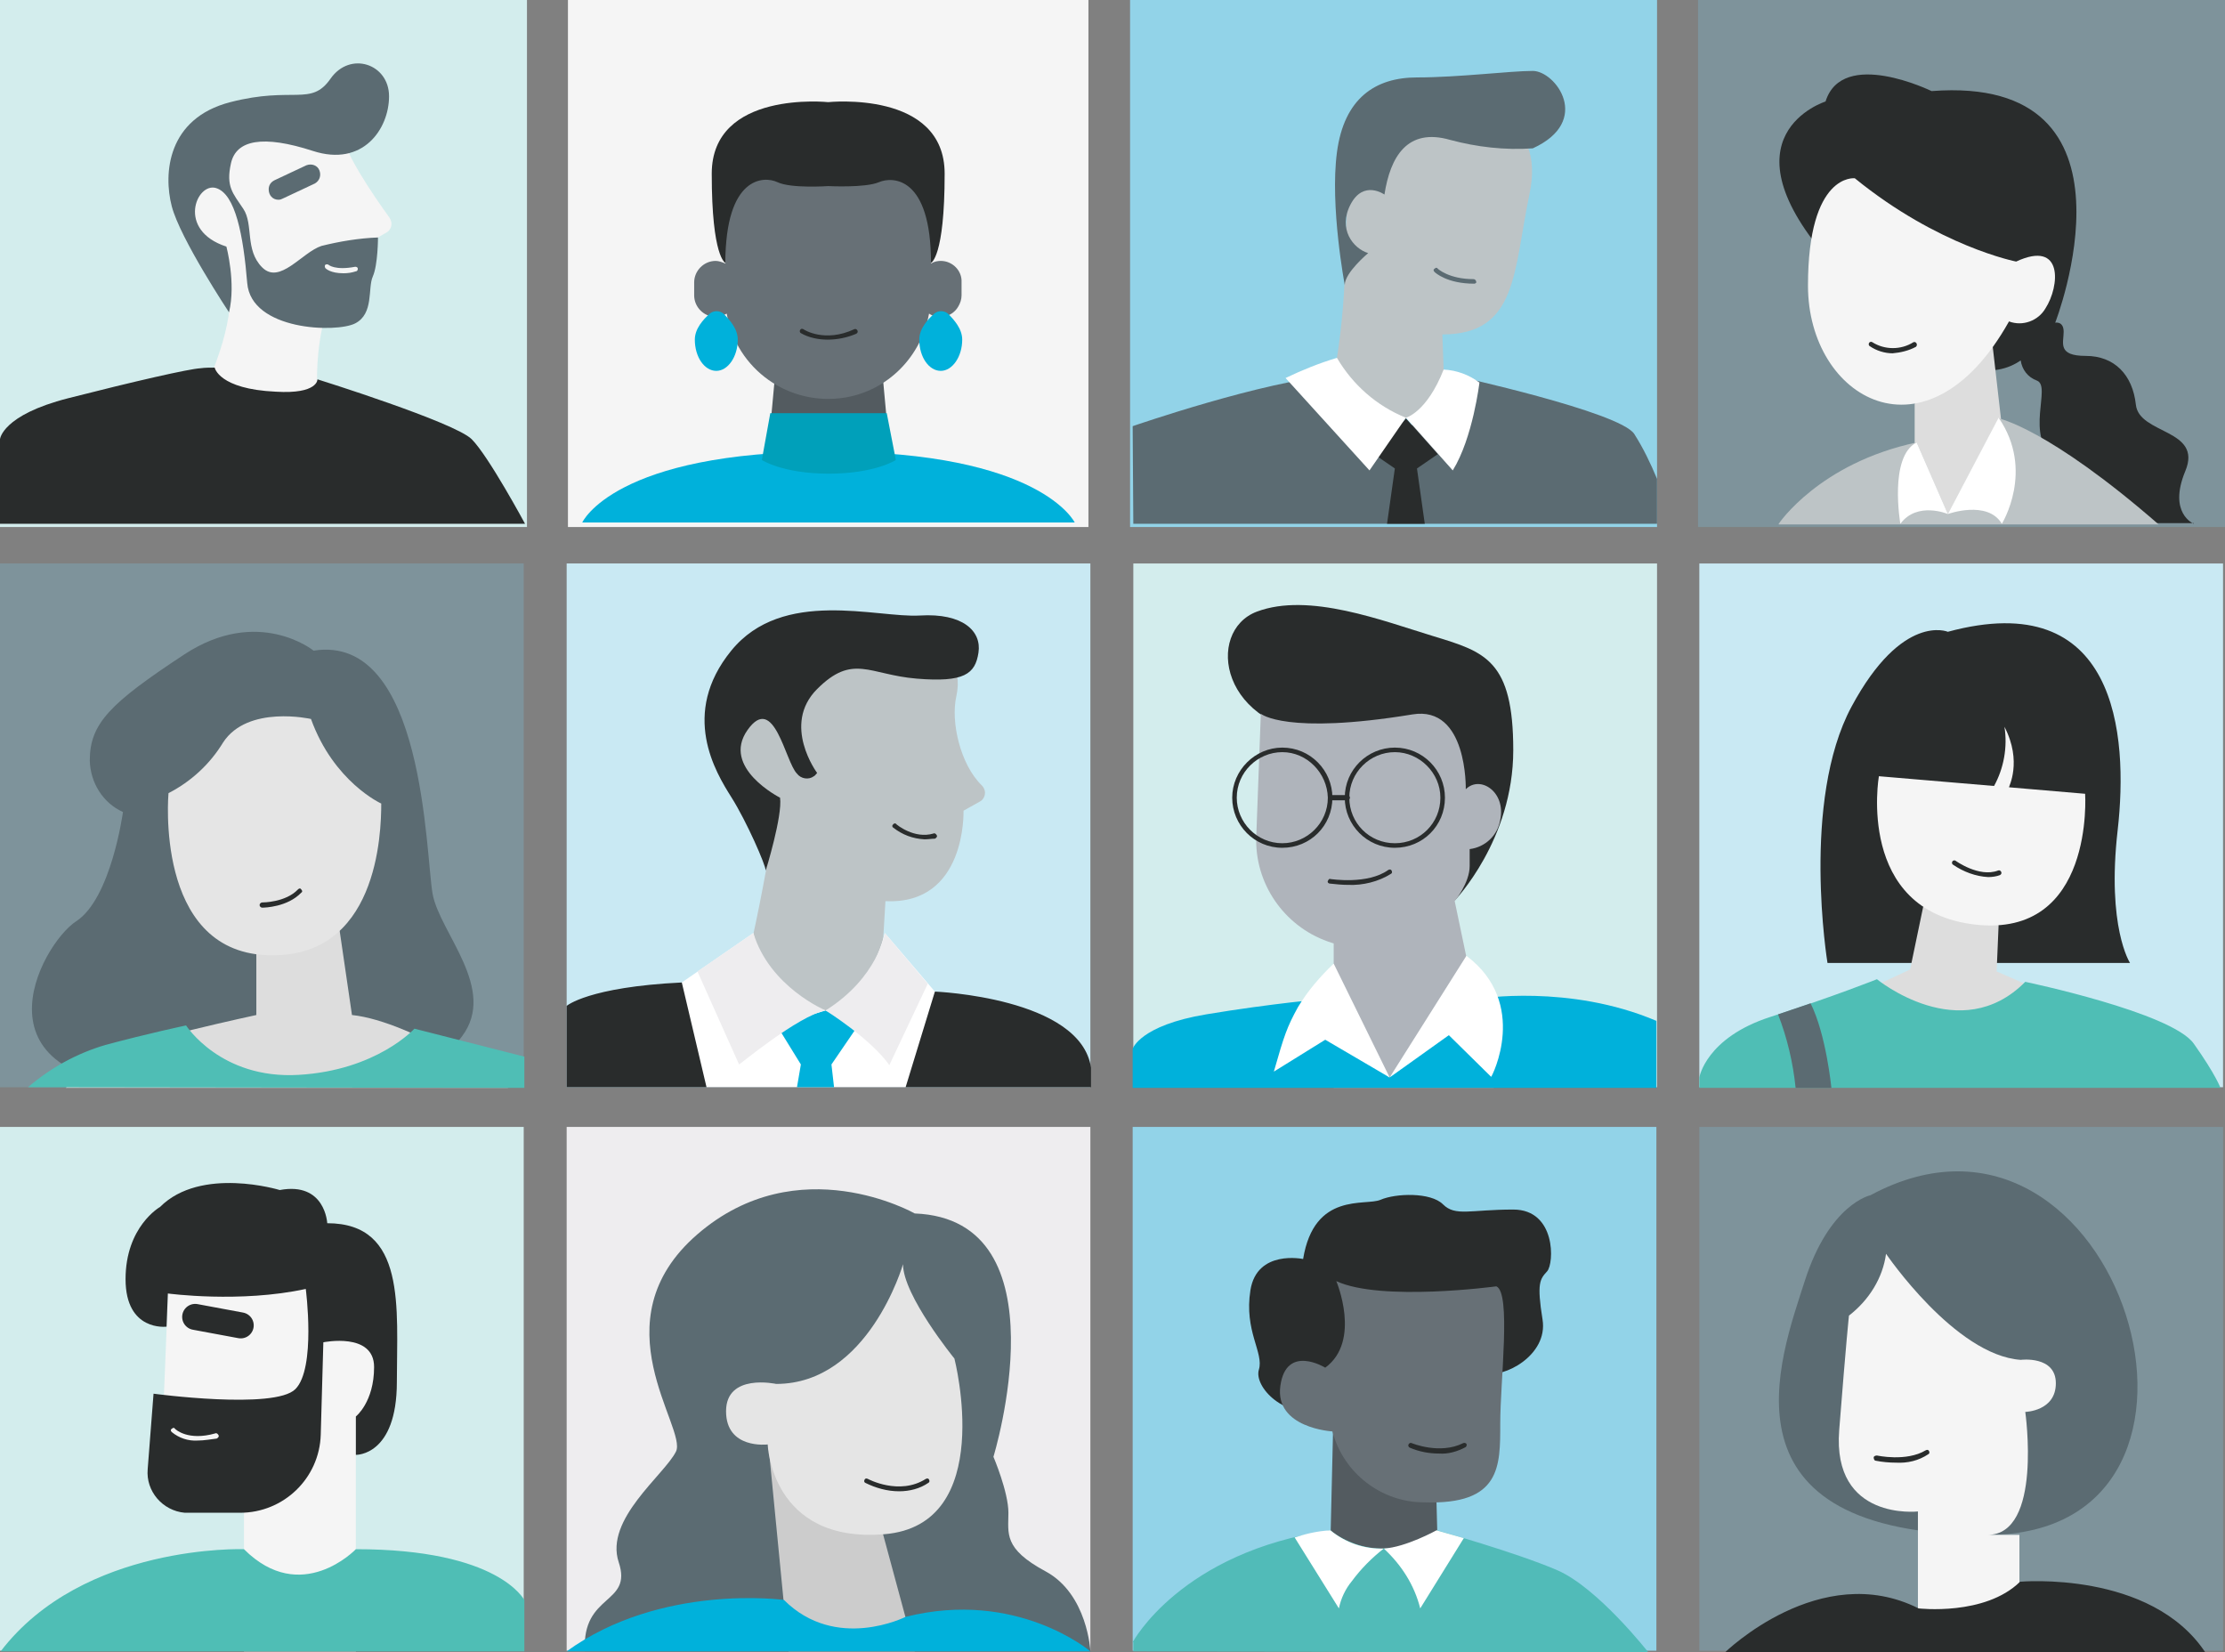 <?xml version="1.0" encoding="utf-8"?>
<!-- Generator: Adobe Illustrator 25.4.1, SVG Export Plug-In . SVG Version: 6.00 Build 0)  -->
<svg version="1.1" id="Lag_1" xmlns="http://www.w3.org/2000/svg" xmlns:xlink="http://www.w3.org/1999/xlink" x="0px" y="0px"
	 viewBox="0 0 342 253.9" style="enable-background:new 0 0 342 253.9;" xml:space="preserve">
<rect x="0" y="0" width="342" height="253.9" fill="#808080" stroke="none"/>
<style type="text/css">
	.st0{fill:#FFFFFF;}
	.st1{fill:#00B1DB;}
	.st2{fill:#D3EDED;}
	.st3{fill:#F5F5F5;}
	.st4{fill:#5B6B72;}
	.st5{fill:#292C2C;}
	.st6{fill:#535B60;}
	.st7{fill:#677076;}
	.st8{fill:#00A0BA;}
	.st9{fill:#92D3E8;}
	.st10{fill:#BDC4C6;}
	.st11{fill:#7E939B;}
	.st12{fill:#DDDDDD;}
	.st13{fill:#4FBEB5;}
	.st14{fill:#E5E5E5;}
	.st15{fill:#C9E9F3;}
	.st16{fill:#EEEDEF;}
	.st17{fill:#AFB4BB;}
	.st18{clip-path:url(#SVGID_00000168079999685641091670000011654353430603656622_);}
	.st19{fill:none;stroke:#292C2C;stroke-width:4;stroke-linecap:round;stroke-linejoin:round;}
	.st20{fill:#CCCCCC;}
	.st21{fill:#51BBB8;}
</style>
<path class="st2" d="M0,0h81v81H0V0z"/>
<path class="st3" d="M32.5,57.5c0,0-1.2,7.3,7.8,7.3s8.5-4.6,8.5-4.6s-1.6-17.9,10.5-24.4c0.8-0.4,1.1-1.3,0.7-2.1
	c0-0.1-0.1-0.1-0.1-0.2c-2.4-3.3-7.8-11.2-7-13c0,0-14.4-7.8-22.6,4c0,0-4.8,4.7,0,12.5C30.3,37,40.1,38.7,32.5,57.5z"/>
<path class="st4" d="M34.8,37.9c0,0,1.5,5.6,0.4,10.1c0,0-7.5-11.3-8.8-16.3s-0.7-13.5,9-16s12.4,0.7,15.4-3.6s9-2.3,9,2.7
	s-4,10.9-11.7,8.4s-11.8-1.7-12.6,1.9s0.3,4.6,1.9,7s0.2,6.3,2.9,9s6.1-2.3,9.1-3.3c2.8-0.7,5.8-1.2,8.7-1.3c0,0,0,4.2-0.8,6
	s0.2,5.7-2.7,7.2S38.6,50.8,38,43.5s-1.8-13.7-4.8-14.6S27.1,35.4,34.8,37.9z"/>
<path class="st4" d="M42.8,30.7c-0.9,0-1.5-0.7-1.5-1.6c0-0.6,0.3-1.1,0.9-1.4l4.9-2.3c0.8-0.3,1.7,0,2,0.8c0.3,0.8,0,1.6-0.7,2
	l-4.9,2.3C43.3,30.6,43.1,30.7,42.8,30.7z"/>
<path class="st3" d="M52.8,42c-2,0-2.7-0.7-2.8-0.8c-0.1-0.2-0.1-0.4,0-0.5s0.4-0.1,0.5,0c0,0,1,0.9,4.1,0.3c0.2,0,0.4,0.1,0.4,0.3
	c0,0.2-0.1,0.4-0.3,0.4C54.1,41.9,53.5,42,52.8,42z"/>
<path class="st5" d="M0,80.5v-13c0,0,0.3-3.7,10.5-6.3s18.5-4.5,20.3-4.6c0.7-0.1,1.4-0.1,2.2-0.1c0,0,0.6,3.3,9.4,3.7
	c6.5,0.4,6.4-1.9,6.4-1.9s21.1,6.6,23.7,9.2s8.2,13,8.2,13L0,80.5z"/>
<path class="st3" d="M87.3,0h80v81h-80L87.3,0z"/>
<path class="st6" d="M135.3,53.7h-15.8l-1.2,13h18.2L135.3,53.7z"/>
<path class="st7" d="M144.6,40.1c-0.5,0-1,0.1-1.5,0.4v-4.4c0-8.7-7.1-15.8-15.8-15.8s-15.8,7.1-15.8,15.8l0,0v4.4
	c-0.5-0.2-1-0.4-1.5-0.4c-1.8,0-3.3,1.5-3.3,3.3c0,0,0,0,0,0v2c0,1.8,1.5,3.3,3.3,3.3c0.6,0,1.2-0.2,1.7-0.5
	c1.5,8.6,9.6,14.3,18.2,12.9c6.6-1.1,11.7-6.3,12.9-12.9c1.5,1,3.6,0.5,4.5-1.1c0.3-0.5,0.5-1.1,0.5-1.7v-2
	C147.9,41.6,146.4,40.1,144.6,40.1L144.6,40.1L144.6,40.1z"/>
<path class="st5" d="M127.3,15.7c0,0-17.9-1.9-17.9,11s2.1,13.7,2.1,13.7c0-13.3,5.9-13.4,8-12.4s7.8,0.6,7.8,0.6s5.7,0.3,7.8-0.6
	s8-0.9,8,12.4c0,0,2.1-0.8,2.1-13.7S127.3,15.7,127.3,15.7z"/>
<path class="st1" d="M113.4,52.2c0,2.6-1.5,4.8-3.3,4.8s-3.3-2.1-3.3-4.8c0-1.7,1.3-3.1,2.3-4c0.6-0.5,1.5-0.5,2.1,0
	C112.1,49.1,113.4,50.5,113.4,52.2z M147.9,52.2c0,2.6-1.5,4.8-3.3,4.8s-3.3-2.1-3.3-4.8c0-1.7,1.3-3.1,2.3-4c0.6-0.5,1.5-0.5,2.1,0
	C146.6,49.1,147.9,50.5,147.9,52.2z"/>
<path class="st5" d="M127.2,52.2c-1.4,0-2.9-0.3-4.1-1c-0.2-0.1-0.2-0.4-0.1-0.5c0.1-0.2,0.3-0.2,0.5-0.1c0.1,0.1,3.3,2.1,7.8,0
	c0.2-0.1,0.4,0,0.5,0.2c0.1,0.2,0,0.4-0.2,0.5C130.2,51.9,128.7,52.2,127.2,52.2z"/>
<path class="st1" d="M127.3,69.4c-32.9,0-37.8,10.9-37.8,10.9h75.7C165.2,80.4,160.2,69.4,127.3,69.4z"/>
<path class="st8" d="M136.3,63.5h-17.9l-1.3,7.2c0,0,3.2,2.1,10.3,2.1c7.1,0,10.3-2.1,10.3-2.1L136.3,63.5z"/>
<path class="st9" d="M173.7,0h81v81h-81V0z"/>
<path class="st4" d="M174.1,65.5c0,0,20.2-7,31.1-7.8l10.7,9l7.5-9c0,0,25.6,5.6,27.8,9c1.4,2.2,2.5,4.5,3.5,6.9v6.9h-80.5
	L174.1,65.5z"/>
<path class="st5" d="M221,69.8l-4.9-5.5l-4.9,5.5l3.2,2.2l-1.2,8.5h5.8l-1.2-8.5L221,69.8z"/>
<path class="st10" d="M205.5,55c0.8-5.1,1.2-10.3,1.3-15.4c0-7.6,0.4-24.2,10.6-24.2s20.2,2.5,17.7,14.4s-1.8,21.6-13.4,21.6
	l0.2,5.5c0,0,0.7,7.4-5.8,7.4S204.5,64,205.5,55z"/>
<path class="st0" d="M205.5,55c2.4,4.1,6.1,7.4,10.6,9.2l-5.6,8.1l-12.9-14.2C200.1,56.9,202.8,55.8,205.5,55z M216.1,64.2
	c0,0,3.2-0.8,5.8-7.4c2,0.1,3.9,0.8,5.5,2c0,0-1,8.5-4.1,13.5L216.1,64.2z"/>
<path class="st4" d="M210.3,38.9c0,0-3.6,3-3.6,4.9c0,0-2.3-12.1-1.2-20.4s5.9-11.5,12.3-11.5s14.3-1,17.8-1s9.2,7.7,0,11.9
	c-4.3,0.3-8.6-0.2-12.7-1.3c-6.6-1.9-9.2,2.6-10.1,8.4c0,0-3.2-2.3-5.2,1.5S208,38.2,210.3,38.9L210.3,38.9z M226.6,43.6
	c-4.2,0-6-1.7-6.1-1.8c-0.2-0.2-0.2-0.4,0-0.5c0.2-0.2,0.4-0.2,0.5,0c0,0,1.7,1.6,5.5,1.6c0.2,0,0.4,0.2,0.4,0.4
	C227,43.4,226.8,43.6,226.6,43.6C226.6,43.6,226.6,43.6,226.6,43.6z"/>
<g>
	<path class="st11" d="M261,0h81v81h-81V0z"/>
	<path class="st5" d="M337.2,80.5c0,0-4-1.6-1.3-8.1s-7.1-5.6-7.6-10.2s-3.3-7.5-7.7-7.5s-3.4-2-3.4-3.7s-1.3-1.4-1.3-1.4
		s14.9-38.2-19-35.6c0,0-13.7-6.7-16.3,1.6c0,0-16.6,5.2,1,24.9s25.6,17.2,29,14.9c0.2,1.4,1.1,2.6,2.5,3.1c2.3,0.9-2,8.4,2.8,12.2
		s3,9.7,3,9.7H337.2z"/>
	<path class="st12" d="M294.3,62.1v18.3h15.1l-3.1-27.1C306.3,53.4,297.5,51.7,294.3,62.1z"/>
	<path class="st3" d="M309.9,40.2c0,0-11.9-2.3-24.8-12.8c0,0-7.2-0.9-7.2,16.5s18.3,28,30.9,5.5c2.1,0.8,4.5-0.1,5.6-2
		C316.6,44,317.2,36.8,309.9,40.2z"/>
	<path class="st5" d="M290.9,54.3c-1.2,0-2.5-0.4-3.5-1.1c-0.2-0.1-0.2-0.4-0.1-0.5c0.1-0.2,0.4-0.2,0.5-0.1c1.9,1.2,4.4,1.2,6.3,0
		c0.2-0.1,0.4,0,0.5,0.2c0.1,0.2,0,0.4-0.1,0.5C293.4,53.9,292.1,54.2,290.9,54.3L290.9,54.3z"/>
	<path class="st10" d="M273.4,80.5c0,0,6.2-9.3,21.2-12.5l4.8,11l7.8-14.7c0,0,7.6,1.5,24.6,16.3H273.4z"/>
	<path class="st0" d="M294.6,68l4.8,11c0,0-4.7-2-7.3,1.5C292.1,80.5,290.3,70.2,294.6,68L294.6,68z"/>
	<path class="st0" d="M307.2,64.2L299.4,79c0,0,6.1-2.2,8.3,1.5C307.7,80.5,312.8,72.3,307.2,64.2z"/>
</g>
<g>
	<path class="st11" d="M80.5,167.1H0V86.6h80.5V167.1z"/>
	<path class="st4" d="M48.2,100c0,0-8.5-6.9-19.9,0.6s-14.5,10.6-14.5,16.3c0.1,3.4,2,6.5,5.1,7.9c0,0-1.8,13.3-7.2,16.8
		s-17.5,25.5,14.5,25.5s39.3-0.5,44.8-7.8s-3.4-15.9-4.5-21.9S65.3,97.3,48.2,100z"/>
	<path class="st12" d="M39.4,146.6v9.4c0,0-18.6,4-22.4,6c-2.5,1.4-4.9,3.1-6.9,5.2h68c0,0-14.6-10.2-24-11.2l-1.9-13
		C52.2,142.9,42.8,139.3,39.4,146.6z"/>
	<path class="st13" d="M4.3,167.1c3.5-3,7.5-5.2,11.9-6.5c6.7-1.8,12.4-3,12.4-3s5.3,8.3,17.3,7.6s17.8-7.1,17.8-7.1l16.9,4.3v4.8
		L4.3,167.1z"/>
	<path class="st14" d="M58.6,123.5c0,0-7.3-3.3-10.8-13c0,0-9.7-2.2-13.5,3.6c-2,3.3-4.9,6-8.4,7.8c0,0-2.2,24.1,15,24.9
		S58.6,128,58.6,123.5z"/>
	<path class="st5" d="M40.3,139.5L40.3,139.5c-0.2,0-0.4-0.2-0.4-0.4c0-0.2,0.2-0.4,0.4-0.4l0,0h0c0.1,0,3.6,0,5.5-2
		c0.2-0.2,0.4-0.2,0.5,0c0.2,0.2,0.2,0.4,0,0.5C44.2,139.4,40.7,139.5,40.3,139.5z"/>
</g>
<g>
	<path class="st15" d="M167.6,167.1H87.1V86.6h80.5V167.1z"/>
	<path class="st5" d="M87.1,154.6c0,0,3.3-2.9,17.7-3.6c0,0,22.4,9.6,38.9,1.4c0,0,22.4,0.9,24,11.7v3H87.1V154.6z"/>
	<path class="st10" d="M135.7,145.2c0,0,0.9,10.7-8.9,10.7s-12.4-6-11.1-11.9s3.1-15.4,3.1-17.7s-11.7-7.3-5.5-20.6
		s24.8-8.6,28.5-7.4s6.2,4.1,5.2,8.7c-0.9,3.9,0.6,10.5,3.9,13.7c0.6,0.6,0.7,1.5,0.1,2.2c-0.1,0.1-0.2,0.2-0.4,0.3l-2.5,1.4
		c0,0,0.5,14.5-12,13.9"/>
	<path class="st5" d="M117.7,133.8c0,0,2.6-8.4,2.2-11.2c0,0-9.1-4.6-5-10.4s5.8,4.9,7.6,6.7c0.6,0.8,1.8,1,2.6,0.4
		c0.2-0.1,0.3-0.3,0.5-0.5c0,0-5.5-7.4,0-12.9s8-2.2,15.3-1.6s9-0.7,9.5-4s-2.4-6.1-9-5.7s-21.1-4.3-29,5.4s-2.4,18.7,0,22.5
		S117.7,133,117.7,133.8L117.7,133.8z M142.1,129c-1.8-0.1-3.4-0.7-4.8-1.8c-0.2-0.1-0.2-0.4,0-0.5c0.1-0.2,0.4-0.2,0.5,0
		c0,0,2.7,2.3,5.7,1.4c0.2-0.1,0.4,0.1,0.5,0.3c0.1,0.2-0.1,0.4-0.3,0.5C143.2,128.9,142.7,129,142.1,129L142.1,129z"/>
	<path class="st0" d="M115.8,143.4l-11,7.6l3.8,16.1h30.6l4.5-14.7l-7.7-9c0,0-2.2,9.8-9.1,11.9
		C126.9,155.3,117.4,152.7,115.8,143.4z"/>
	<path class="st1" d="M126.9,155.3l-7.5,2.3l3.7,6l-0.6,3.5h5.7l-0.4-3.5l4.1-6L126.9,155.3z"/>
	<path class="st16" d="M126.9,155.3c0,0-8.6-3.6-11.1-11.9l-8.6,5.9l6.4,14.3C113.6,163.7,122.7,156.1,126.9,155.3L126.9,155.3z
		 M136,143.4c0,0-1,6.8-9.1,11.9c0,0,6.9,4.3,9.8,8.4l5.9-12.5L136,143.4z"/>
</g>
<g>
	<path class="st2" d="M254.7,167.1h-80.5V86.6h80.5V167.1z"/>
	<path class="st5" d="M223.6,138.4c0,0,9-9.3,9-23.1s-4.3-15.1-12.2-17.5S201.2,91,193.2,94s-5.8,18.3,11.1,19
		S223.6,138.4,223.6,138.4z"/>
	<path class="st17" d="M193.8,109.7l-0.7,18.8c-0.3,7.2,4.2,13.8,11,16.2l0.9,0.3v22.2h24.6l-6-28.7c0,0,2.3-2.8,2.3-5.4v-2.6
		c2.4-0.3,4.3-2.1,4.7-4.5c0.9-4.3-3.1-6.9-5.3-4.7c0,0,0.3-12.9-8.2-11.5C197.6,113,193.8,109.7,193.8,109.7L193.8,109.7z"/>
	<path class="st1" d="M174.1,161.2c0,0,1.1-3.6,11.3-5.3s18.4-2.4,18.4-2.4l9.7,12.1l13.8-12.1c0,0,13.9-2.3,27.3,3.4v10.3h-80.5
		L174.1,161.2z"/>
	<path class="st5" d="M197.1,130.3c-4.3,0-7.7-3.5-7.7-7.7s3.5-7.7,7.7-7.7c4.3,0,7.7,3.5,7.7,7.7c0,0,0,0,0,0
		C204.8,126.9,201.4,130.3,197.1,130.3z M197.1,115.6c-3.8,0-7,3.1-7,7c0,3.8,3.1,7,7,7c3.8,0,7-3.1,7-7c0,0,0,0,0,0
		C204,118.8,200.9,115.6,197.1,115.6z M214.4,130.3c-4.3,0-7.7-3.5-7.7-7.7c0-4.3,3.5-7.7,7.7-7.7c4.3,0,7.7,3.5,7.7,7.7l0,0
		C222.1,126.9,218.7,130.3,214.4,130.3z M214.4,115.6c-3.8,0-7,3.1-7,7s3.1,7,7,7s7-3.1,7-7C221.4,118.8,218.2,115.6,214.4,115.6z"
		/>
	<path class="st5" d="M207.1,123h-2.6c-0.2,0-0.4-0.2-0.4-0.4s0.2-0.4,0.4-0.4h2.6c0.2,0,0.4,0.2,0.4,0.4S207.3,123,207.1,123z
		 M207.2,136c-0.9,0-1.9-0.1-2.8-0.2c-0.2,0-0.4-0.2-0.3-0.4s0.2-0.4,0.4-0.3c0.1,0,5.7,0.9,8.9-1.4c0.2-0.1,0.4-0.1,0.5,0.1
		c0.1,0.2,0.1,0.4-0.1,0.5C211.9,135.5,209.5,136.1,207.2,136L207.2,136z"/>
	<path class="st0" d="M205,148.1l8.6,17.5l-9.9-5.8l-7.9,4.9c1.6-5.6,2-6.8,3.7-9.9C201,152.3,202.9,150.1,205,148.1z M225.4,146.9
		l-11.8,18.7l9.1-6.5l6.5,6.4C229.3,165.5,235.1,154.2,225.4,146.9z"/>
</g>
<g>
	<path class="st15" d="M341.7,167.1h-80.5V86.6h80.5V167.1z"/>
	<path class="st5" d="M299.4,97.1c0,0-7-3-14.8,11.5s-3.7,39.4-3.7,39.4h46.5c0,0-3.6-5.5-1.9-20.4S325.3,90.1,299.4,97.1z"/>
	<path class="st12" d="M295.6,139.4l-2,9.6l-6,2.8c0,0,10.8,9.6,25,0l-5.7-2.5l0.3-7.1C307.2,142.2,303.7,134.8,295.6,139.4
		L295.6,139.4z"/>
	<path class="st3" d="M308.1,111.7c0.5,3.1-0.1,6.4-1.6,9.1l-17.7-1.5c0,0-3.6,20.7,14.8,22.8s16.9-20.1,16.9-20.1l-11.7-1
		C308.7,121,310.9,117.1,308.1,111.7z"/>
	<path class="st13" d="M261.2,165.6c0,0,1-6.1,10.9-9.3s16.4-5.8,16.4-5.8s12.8,10.5,22.8,0.4c0,0,22.5,4.7,25.9,9.5
		s4.1,6.8,4.1,6.8h-80.1V165.6z"/>
	<path class="st4" d="M273.3,155.9c1.4,3.6,2.3,7.4,2.7,11.3h5.5c0,0-0.8-8.2-3.2-13L273.3,155.9z"/>
	<g>
		<defs>
			<path id="SVGID_1_" d="M308.1,111.7c0.5,3.1-0.1,6.4-1.6,9.1l-17.7-1.5c0,0-3.6,20.7,14.8,22.8s16.9-20.1,16.9-20.1l-11.7-1
				C308.7,121,310.9,117.1,308.1,111.7L308.1,111.7z"/>
		</defs>
		<clipPath id="SVGID_00000078739664576464943880000011457880244685233540_">
			<use xlink:href="#SVGID_1_"  style="overflow:visible;"/>
		</clipPath>
		<g transform="translate(288.463 111.699)" style="clip-path:url(#SVGID_00000078739664576464943880000011457880244685233540_);">
			<circle class="st12" cx="3.4" cy="18" r="4.7"/>
			<circle class="st12" cx="27.8" cy="20.9" r="4.7"/>
		</g>
	</g>
	<path class="st5" d="M305.6,134.8c-1.9-0.1-3.8-0.8-5.4-1.9c-0.2-0.1-0.2-0.4-0.1-0.5c0.1-0.2,0.4-0.2,0.5-0.1c0,0,0,0,0,0
		c0,0,3.6,2.6,6.5,1.5c0.2-0.1,0.4,0,0.5,0.2c0.1,0.2,0,0.4-0.2,0.5c0,0,0,0,0,0C306.9,134.7,306.2,134.8,305.6,134.8z"/>
</g>
<g>
	<path class="st2" d="M0,173.2h80.5v80.5H0V173.2z"/>
	<path class="st3" d="M46.9,197c0,0-13.5,2.7-21,0l-1.3,32.2h12.9v24.6h17.2v-36.1c0,0,4.3-1.2,4.3-7.8s-8.8-5.5-8.8-5.5V197
		L46.9,197z"/>
	<path class="st5" d="M25.6,203.9l0.2-5.1c0,0,11.1,1.5,21.2-0.7c0,0,1.6,12.2-1.6,15.4s-21.8,0.7-21.8,0.7l-0.9,11.6
		c-0.3,3.4,2.3,6.4,5.7,6.7c0.2,0,0.3,0,0.5,0h8c6.7,0,12.2-5.3,12.4-12l0.4-14.2c0,0,7.8-1.6,7.8,3.8s-2.8,7.6-2.8,7.6v5.9
		c0,0,6.3,0.2,6.3-11.2S62.5,188,50.3,188c0,0-0.3-6.4-7.3-5.1c0,0-12.1-3.7-18.4,2.6c0,0-5.3,3-5.3,11.1S25.6,203.9,25.6,203.9
		L25.6,203.9z"/>
	<path class="st3" d="M30.4,221.4c-1.5,0.1-2.9-0.4-4-1.3c-0.2-0.2-0.2-0.4,0-0.5c0.2-0.2,0.4-0.2,0.5,0c0.1,0.1,2,1.9,6.2,0.7
		c0.2-0.1,0.4,0.1,0.5,0.3c0.1,0.2-0.1,0.4-0.3,0.5C32.4,221.2,31.4,221.4,30.4,221.4L30.4,221.4z"/>
	<path class="st13" d="M54.7,238.1c0,0-8.4,8.8-17.2,0c0,0-24.7-0.9-37.4,15.7h80.5v-7.9C80.5,245.9,76.8,238.1,54.7,238.1z"/>
	<path class="st19" d="M30,202.4l7,1.3"/>
</g>
<g>
	<path class="st16" d="M87.1,173.2h80.5v80.5H87.1V173.2z"/>
	<path class="st4" d="M140.6,186.5c0,0-17.9-10.2-33.4,3.2s-1.5,29.8-3.3,33.4s-11,10.4-8.8,17s-5.7,4.7-5.2,13.7h77.7
		c0,0-0.4-8.8-6.9-12.3s-5.7-5.8-5.7-9s-2.3-8.6-2.3-8.6S163.9,187.4,140.6,186.5z"/>
	<path class="st20" d="M118.1,222l3.1,31.8h19.4L132,222H118.1z"/>
	<path class="st14" d="M138.8,194.3c0,0-5.3,18.4-19.5,18.4c0,0-7.7-1.7-7.7,4.2s6.4,5.1,6.4,5.1s0.5,15.2,17.9,13.8
		s10.8-27,10.8-27S138.8,199.1,138.8,194.3L138.8,194.3z"/>
	<path class="st1" d="M139.2,248.5c0,0-10.7,5.4-18.7-2.6c0,0-18.9-2.6-33.4,7.9h80.5C167.6,253.8,156.3,244.2,139.2,248.5z"/>
	<path class="st5" d="M138.2,229.2c-1.8,0-3.6-0.5-5.2-1.3c-0.2-0.1-0.2-0.3-0.1-0.5c0.1-0.2,0.3-0.2,0.5-0.1c0,0,4.8,2.6,8.9,0
		c0.2-0.1,0.4-0.1,0.5,0.1c0.1,0.2,0.1,0.4-0.1,0.5c0,0,0,0,0,0C141.4,228.8,139.8,229.2,138.2,229.2z"/>
</g>
<g>
	<path class="st9" d="M174.1,173.2h80.5v80.5h-80.5V173.2z"/>
	<path class="st5" d="M200.3,193.5c0,0-7.1-1.5-8.1,4.8s2.1,9.6,1.3,12.2s3.9,7.7,9.9,6.2s22.5-6.6,25-5.7s9.6-2.6,8.7-8.2
		s-0.4-6.2,0.7-7.4s1.4-9.5-5.2-9.5s-8.9,1.1-10.8-0.8s-7.3-1.7-9.6-0.7S202,183.1,200.3,193.5z"/>
	<path class="st6" d="M204.9,219.9l-0.8,33.8h17.3l-0.6-22.9C220.7,230.9,219.8,217.8,204.9,219.9z"/>
	<path class="st7" d="M230,197.7c0,0-17.7,2.4-24.6-0.8c0,0,3.9,9.2-1.7,13.3c0,0-6-3.7-6.9,2.8s8,7,8,7c1.7,6.4,7.5,10.9,14.1,10.9
		c11.8,0.4,11.7-5.5,11.7-12.1S232.3,198.7,230,197.7L230,197.7z"/>
	<path class="st5" d="M221.2,223.4c-1.6,0-3.1-0.3-4.5-0.9c-0.2-0.1-0.3-0.3-0.2-0.5s0.3-0.3,0.5-0.2l0,0c0,0,4.3,1.8,7.9,0
		c0.2-0.1,0.4,0,0.5,0.1c0.1,0.2,0,0.4-0.1,0.5c0,0,0,0,0,0C224,223.1,222.6,223.5,221.2,223.4L221.2,223.4z"/>
	<path class="st21" d="M174.1,252.4c0,0,7.4-13.9,30.4-17.2c0,0,7.1,6.3,16.4,0c0,0,12.1,3.4,18.4,6.1s14.1,12.7,14.1,12.7
		l-79.2-0.2V252.4z"/>
	<path class="st0" d="M204.5,235.2c2.3,1.9,5.2,2.9,8.2,2.8c-1.8,1.4-3.5,3.1-4.9,5c-1,1.2-1.7,2.7-2,4.2l-6.8-10.9
		C200.8,235.7,202.6,235.3,204.5,235.2L204.5,235.2z M212.7,238c2.7,2.5,4.7,5.6,5.6,9.2l6.7-10.8l-4.2-1.2
		C220.8,235.2,216.1,237.8,212.7,238z"/>
</g>
<g>
	<path class="st11" d="M261.2,173.2h80.5v80.5h-80.5V173.2z"/>
	<path class="st4" d="M287.5,183.7c0,0-6.3,1.3-10.1,13.2s-14.3,39,28.1,39S325.8,163.1,287.5,183.7L287.5,183.7z"/>
	<path class="st3" d="M289.9,192.7c0,0,10.6,15.6,20.7,16.3c0,0,5.4-0.7,5.4,3.6s-4.7,4.4-4.7,4.4s2.7,18.9-5.8,18.9h4.9V254h-15.6
		v-21.7c0,0-13.2,1.5-12.1-12.5s1.5-17.6,1.5-17.6C287.3,199.8,289.4,196.4,289.9,192.7L289.9,192.7z"/>
	<path class="st5" d="M291.4,224.8c-1,0-2.1-0.1-3.1-0.3c-0.2,0-0.3-0.3-0.3-0.5c0-0.2,0.3-0.3,0.5-0.3c0,0,4.5,1,7.5-0.8
		c0.2-0.1,0.4-0.1,0.5,0.1c0.1,0.2,0.1,0.4-0.1,0.5C294.9,224.5,293.2,224.9,291.4,224.8L291.4,224.8z M294.9,247.2
		c0,0,10.2,1.2,15.6-4.1c0,0,20.1-1.8,28.5,10.9h-73.9C265.1,254,279.8,239.6,294.9,247.2L294.9,247.2z"/>
</g>
</svg>
